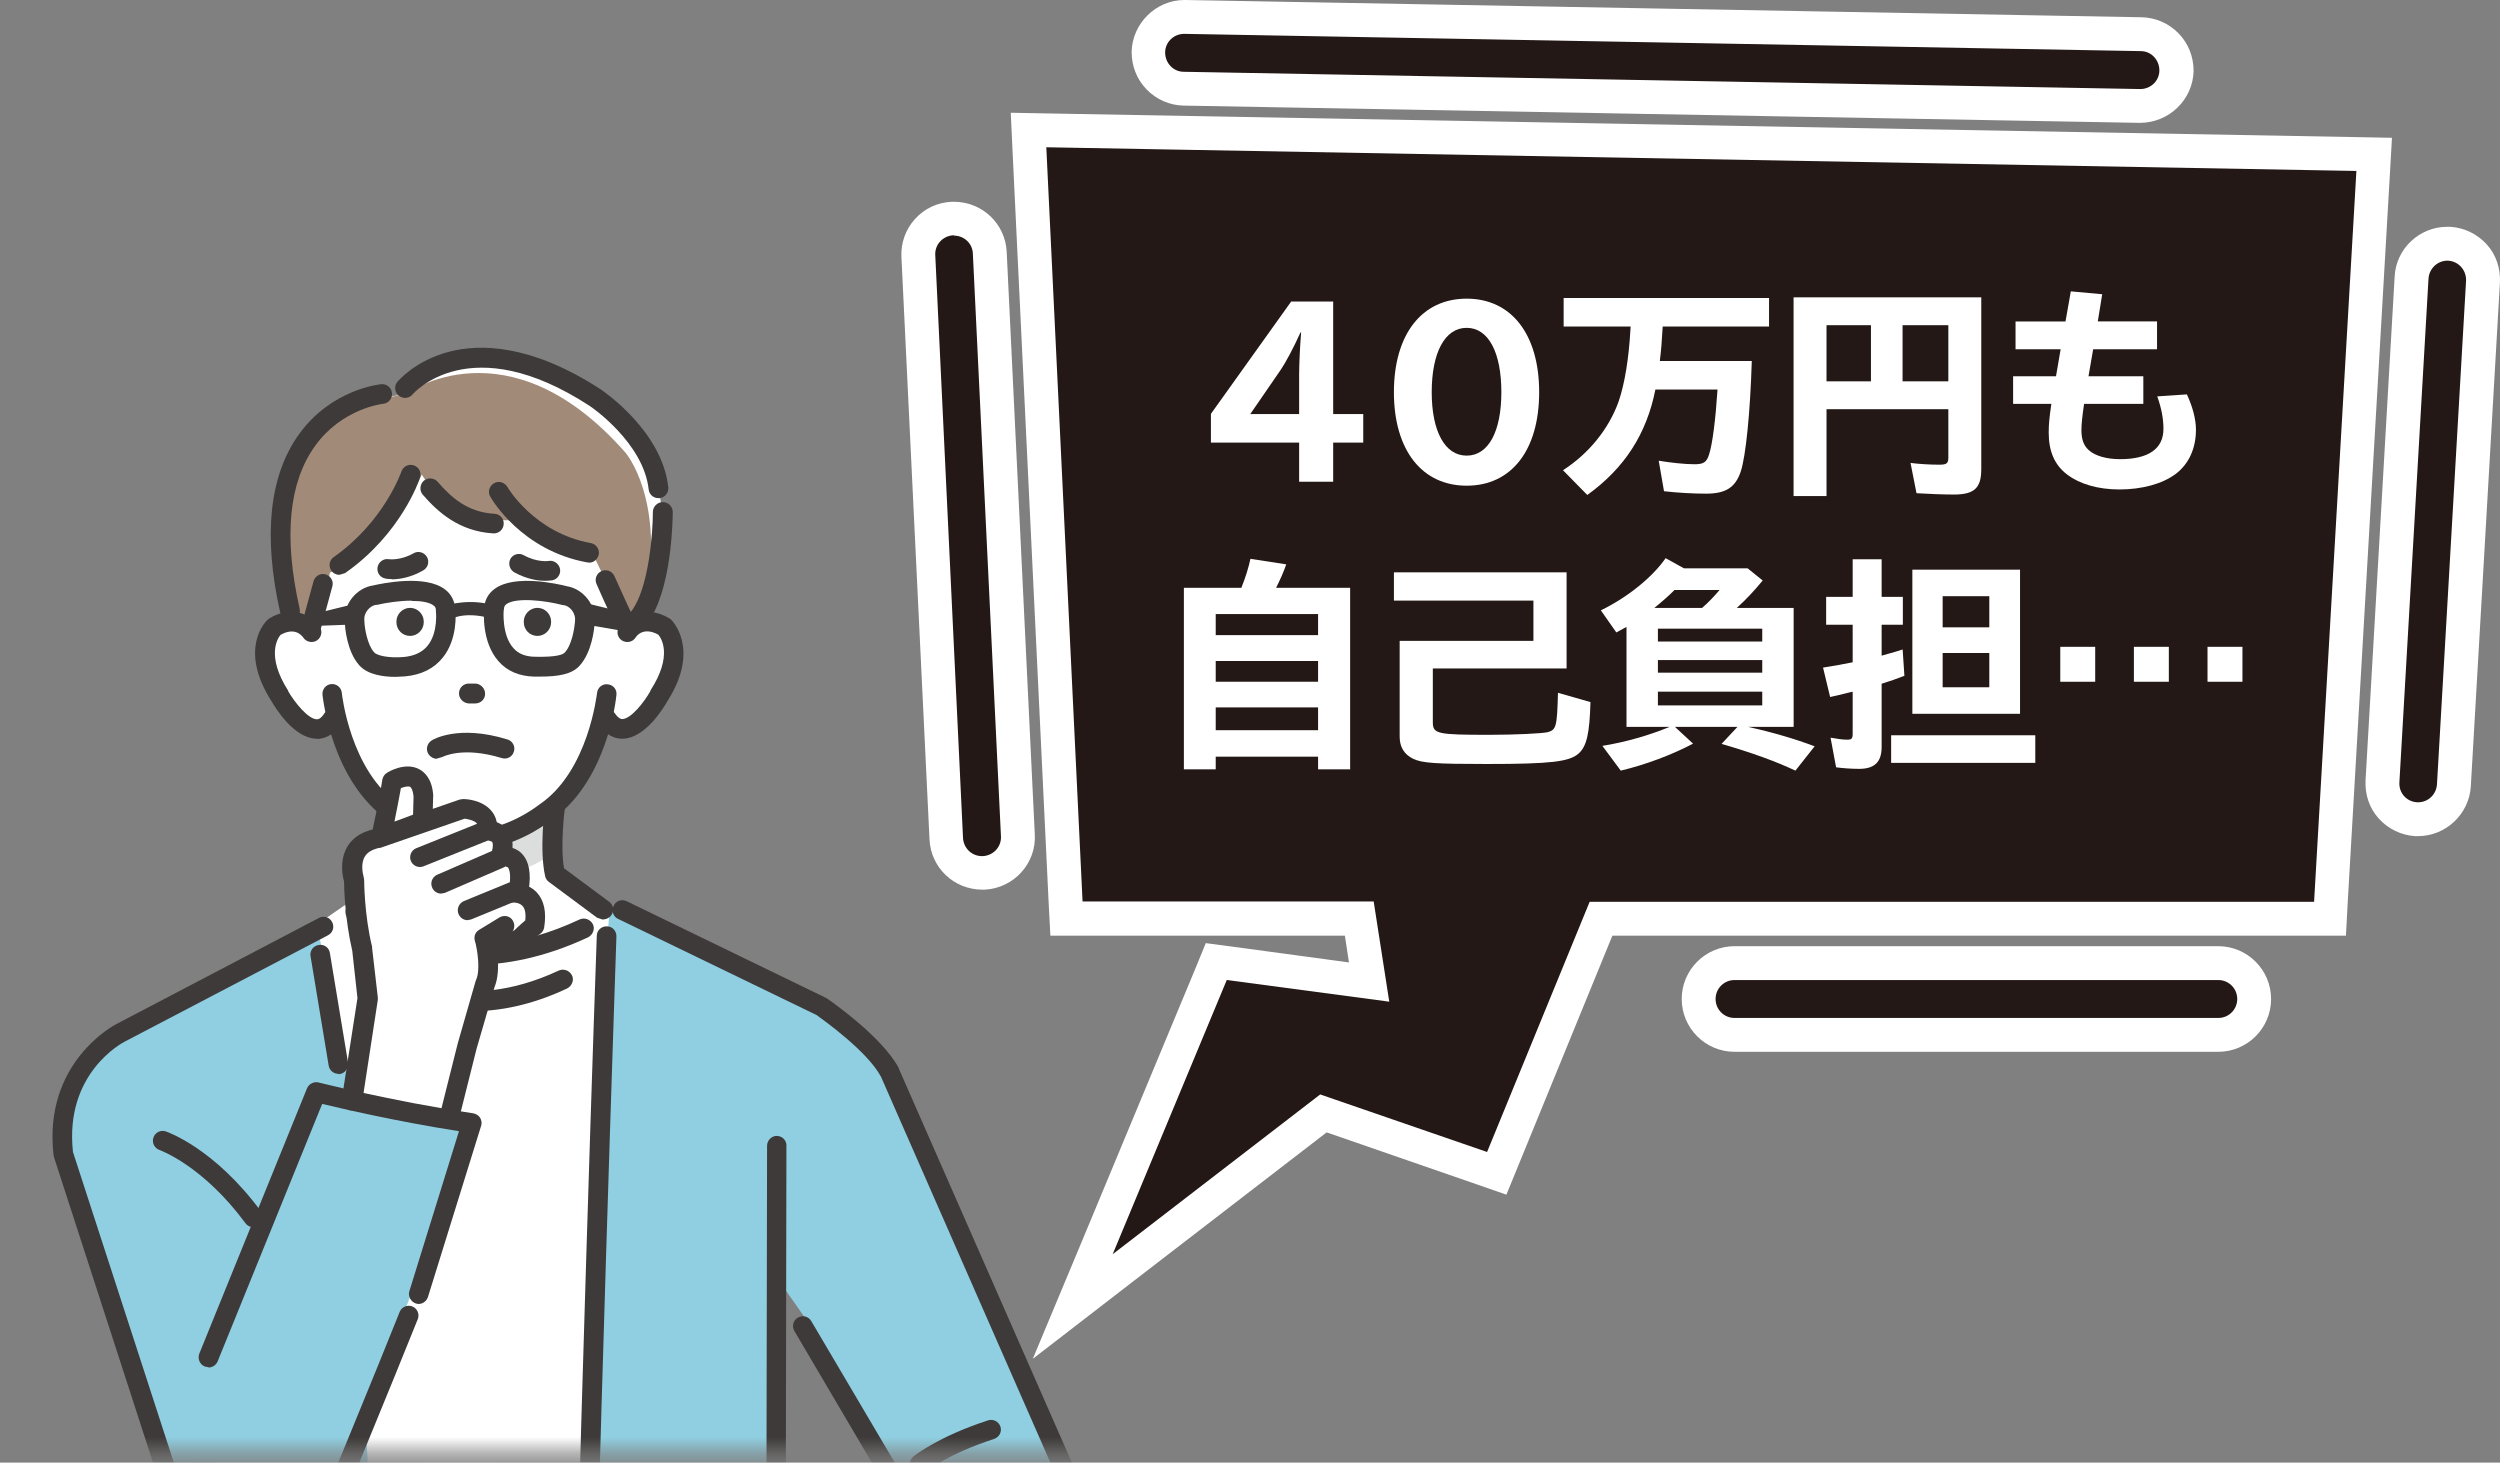 <svg fill="none" height="86" viewBox="0 0 147 86" width="147" xmlns="http://www.w3.org/2000/svg" xmlns:xlink="http://www.w3.org/1999/xlink"><rect x="0" y="0" width="147" height="86" fill="#808080" stroke="none"/><mask id="a" height="79" maskUnits="userSpaceOnUse" width="67" x="0" y="7"><path d="m67 7h-67v78.402h67z" fill="#fff"/></mask><g mask="url(#a)"><path d="m9.735 59.23 2.365 7.328.102 49.66s7.766-.525 10.875-1.635l-1.912-50.711 5.138-8.423-2-4.131-4.598 3.27z" fill="#8fcfe1"/><path d="m20.128 58.309s7.532 3.459 14.685-.993l4.073 44.653-16.422-.394z" fill="#fff"/><path d="m18.639 54.354 4.292-2.963.146-5.503h9.634l.073 5.503 6.35 4.715-6.729 26.757-3.97 3.839-3.386-.19z" fill="#fff"/><path d="m37.499 36.399s5.007-8.671-3.547-13.152c0 0-5.912-4.029-9.97-.073 0 0-8.393.467-7.445 8.627l1.504 5.415 19.444-.817z" fill="#fff"/><path d="m39.572 37.318c-1.066-1.372-2.525-.496-2.525-.496l.029-7.036-4.16-2.35h-10.276l-4.16 2.35.029 7.357s-1.358-1.372-2.423 0c0 0-1.401 3.036 2.569 5.854 0 0 1.08-.263 1.343-.745 0 0 1.912 7.488 7.78 7.153 5.883.321 7.868-7.036 7.868-7.036.263.482 1.27.628 1.27.628 4.306-2.788 2.671-5.678 2.671-5.678" fill="#fff"/><path d="m24.8 27.904s-2.102 4.423-5.401 5.766l-.569 3.153-1.095-.496s-4.014-10.671 4.496-12.845l1.635-.321s5.999-4.394 12.904 3.445c0 0 2.379 2.715 1.182 8.861l-.876 1.679-2.263-4.657s-2.35-.306-4.467-1.927c0 0-3.606.496-5.547-2.657z" fill="#a28a78"/><path d="m23.296 47.843s5.693 3.474 9.342-.409v2.642s-4.204 3.503-9.576.277z" fill="#dcdddd"/><g fill="#3d3a39"><path d="m27.646 49.975h-.088c-2.452 0-4.481-1.547-4.729-1.737-3.314-2.263-3.839-7.182-3.868-7.386-.029-.321.204-.599.511-.628.321-.029.599.204.628.525 0 .044.496 4.613 3.387 6.554l.044.029s1.883 1.504 4.029 1.504h.073c2.16 0 4.029-1.489 4.043-1.504l.044-.029c2.89-1.956 3.372-6.51 3.386-6.554.029-.321.321-.555.628-.511.321.029.555.307.511.628-.015.204-.54 5.124-3.868 7.386-.248.19-2.277 1.737-4.744 1.737"/><path d="m18.625 43.435h-.058c-1.314-.058-2.379-1.825-2.613-2.219-1.971-3.109-.292-4.715-.219-4.773l.088-.073c1.562-.949 2.671.029 2.978.482.175.263.102.628-.161.803-.263.175-.628.102-.803-.161-.117-.161-.525-.628-1.343-.161-.161.19-.861 1.226.453 3.284v.029c.38.657 1.168 1.635 1.679 1.649.058 0 .219 0 .438-.336.175-.263.54-.336.803-.161.263.175.336.54.161.803-.467.686-1.007.847-1.387.847"/><path d="m32.054 34.151c-.409 0-1.066-.088-1.81-.496-.277-.161-.38-.511-.234-.788.146-.277.511-.38.788-.219.803.438 1.431.336 1.46.336.306-.058.613.161.671.467.058.307-.146.613-.453.671-.044 0-.19.029-.423.029z"/><path d="m23.033 34.049c-.204 0-.336-.015-.365-.029-.321-.058-.525-.35-.467-.671.058-.306.35-.525.671-.467.044 0 .671.088 1.445-.35.277-.161.628-.058.788.219.161.277.058.628-.219.788-.759.438-1.445.525-1.854.525"/><path d="m31.602 37.392c-.453 0-.803-.365-.803-.803v-.044c0-.438.365-.803.803-.803s.803.365.803.803v.044c0 .438-.365.803-.803.803z"/><path d="m24.113 37.392c-.453 0-.803-.365-.803-.803v-.044c0-.438.365-.803.803-.803s.803.365.803.803v.044c0 .438-.365.803-.803.803z"/><path d="m22.756 51.974h-.131c-.306-.088-.511-.394-.438-.701.306-1.343 0-3.664 0-3.693-.044-.321.175-.613.496-.657.321-.044.613.175.657.496 0 .102.336 2.555 0 4.102-.058.263-.307.453-.569.453"/><path d="m27.953 41.362h-.409c-.321-.029-.569-.306-.555-.613.015-.321.277-.569.599-.555h.38c.321.029.569.306.555.613 0 .307-.263.555-.569.555z"/><path d="m29.033 31.363h-.029c-2.029-.117-3.284-1.284-4.146-2.277-.204-.234-.175-.598.058-.817.248-.204.613-.175.817.058.803.934 1.766 1.795 3.343 1.883.321.015.569.292.54.613-.015.307-.277.54-.569.54"/><path d="m34.638 33.071h-.102c-3.883-.701-5.635-3.737-5.708-3.868-.161-.277-.058-.628.219-.788.277-.161.628-.058.788.219.015.029 1.577 2.7 4.905 3.299.307.058.525.35.467.671-.058.277-.292.482-.569.482"/><path d="m36.857 37.406c-.365 0-.496-.292-.657-.599-.088-.175-.204-.409-.321-.686-.234-.511-.555-1.197-.803-1.781-.131-.292 0-.628.292-.759.292-.131.628 0 .759.292.511 1.153 1.066 2.336 1.197 2.598.102.131.146.321.102.496-.058.234-.263.409-.511.438z"/><path d="m38.711 29.291c-.292 0-.54-.219-.569-.511-.306-2.773-3.43-4.89-3.459-4.905-7.065-4.613-10.379-.73-10.422-.686-.204.248-.569.277-.818.073-.248-.204-.277-.569-.073-.817.044-.044 1.036-1.241 3.051-1.766 1.796-.467 4.803-.453 8.904 2.219.146.102 3.606 2.438 3.97 5.751.029.321-.19.599-.511.642h-.058z"/><path d="m17.048 36.487c-.263 0-.496-.175-.569-.453-1.022-4.54-.642-8.087 1.109-10.51 1.898-2.627 4.7-2.919 4.832-2.934.321-.029.599.204.628.525.029.321-.204.598-.511.628-.044 0-2.438.277-4.014 2.482-1.547 2.146-1.854 5.357-.905 9.561.073.307-.131.628-.438.686h-.131z"/><path d="m37.558 36.91-.365-.131c-.248-.204-.292-.555-.088-.817 1.051-1.328 1.284-4.671 1.284-5.854 0-.321.263-.584.584-.584.321 0 .584.263.584.584 0 .19-.015 4.671-1.533 6.569-.117.146-.277.219-.453.219"/><path d="m36.579 43.435c-.394 0-.934-.161-1.387-.847-.175-.263-.102-.628.161-.803.263-.175.628-.102.803.161.234.336.394.336.438.336.511-.015 1.284-.993 1.649-1.649v-.029c1.328-2.044.642-3.08.467-3.284-.818-.453-1.241 0-1.343.175-.175.263-.525.336-.803.161-.263-.175-.336-.54-.161-.803.292-.453 1.416-1.416 2.978-.482l.088.073s1.752 1.679-.219 4.773c-.219.394-1.299 2.175-2.613 2.219z"/><path d="m19.953 33.801c-.175 0-.365-.088-.467-.248-.19-.263-.117-.628.146-.803 2.963-2.087 3.956-4.992 3.97-5.021.102-.307.423-.467.73-.365.307.102.467.423.365.73-.044.131-1.109 3.299-4.408 5.605z"/><path d="m18.318 37.377h-.146c-.307-.102-.496-.423-.409-.73l.671-2.467c.088-.306.409-.496.701-.409.306.088.496.394.409.701l-.671 2.467c-.073.263-.306.423-.555.423"/><path d="m31.748 39.785h-.35c-.876-.029-1.577-.321-2.087-.905-.993-1.124-.861-2.876-.847-3.095.029-.482.234-.876.613-1.153 1.168-.876 3.693-.307 4.262-.161.905.146 1.766 1.066 1.62 2.233-.015.234-.146 1.649-.89 2.452-.453.496-1.255.628-2.321.628zm-2.131-3.912s-.131 1.46.569 2.233c.292.336.701.496 1.241.511 1.27.029 1.664-.117 1.781-.248.423-.453.569-1.431.599-1.781v-.044c.073-.525-.336-.92-.657-.963h-.058c-1.036-.277-2.759-.467-3.313-.058-.102.073-.146.161-.146.292v.029z"/><path d="m23.252 39.8c-.686 0-1.635-.117-2.131-.686-.73-.818-.832-2.233-.847-2.467-.131-1.168.744-2.087 1.649-2.219.569-.131 3.095-.657 4.248.234.365.277.569.686.599 1.153.029.248.146 1.752-.73 2.846-.525.657-1.27 1.022-2.219 1.109-.146 0-.336.029-.569.029zm.934-4.481c-.671 0-1.46.117-2.029.248h-.058c-.321.044-.744.438-.671.963v.044c.015.336.161 1.328.569 1.781.161.19.832.35 1.737.277.628-.058 1.095-.277 1.416-.671.628-.788.482-2.014.482-2.014v-.058c0-.146-.044-.219-.146-.292-.248-.19-.73-.263-1.27-.263"/><path d="m17.808 36.254 3.693-.905-.365 1.358-2.336.088z"/><path d="m38.054 36.341-4.087-.993.38 1.358 2.627.453z"/><path d="m26.303 35.581s1.416-.453 2.919.073l.029.832s-1.752-.701-2.905 0z"/></g><path d="m46.316 59.244-.54 8.131v48.93s-7.897-.686-11.634-1.942l.89-48.959.803-11.897 6.612 2.642 3.868 3.109z" fill="#8fcfe1"/><path d="m33.981 113.867c-.321 0-.569-.277-.569-.584.613-27.924 1.664-57.965 1.679-58.258 0-.321.277-.569.599-.555.321 0 .569.277.555.599 0 .307-1.066 30.319-1.664 58.243 0 .307-.263.57-.584.57" fill="#3d3a39"/><path d="m27.807 56.734c-3.737 0-5.97-1.577-6.102-1.679-.263-.19-.306-.555-.131-.803.19-.263.555-.321.803-.131.19.131 4.642 3.255 11.707-.058.292-.131.628 0 .774.277.146.277 0 .628-.277.774-2.598 1.212-4.89 1.62-6.773 1.62z" fill="#3d3a39"/><path d="m27.733 59.448c-3.124 0-5.051-1.299-5.168-1.387-.263-.175-.321-.54-.146-.803.175-.263.54-.321.803-.146.161.117 3.941 2.627 9.634-.044.292-.131.628 0 .774.277.146.277 0 .628-.277.774-2.131 1.007-4.029 1.343-5.62 1.343" fill="#3d3a39"/><path d="m35.456 54.076-.35-.117-2.832-2.102c-.117-.088-.19-.204-.219-.336-.35-1.547-.029-4 0-4.102.044-.321.336-.54.657-.496.321.044.54.336.496.642 0 .029-.277 2.131-.044 3.489l2.657 1.971c.263.19.306.555.117.803-.117.146-.292.234-.467.234" fill="#3d3a39"/><path d="m12.027 115.72c-.321 0-.584-.262-.584-.569l-.088-48.594c0-.321.263-.584.584-.584.321 0 .584.263.584.569l.102 48.595c0 .321-.263.583-.584.583z" fill="#3d3a39"/><path d="m23.778 60.776h-.088c-.19-.044-.35-.161-.438-.35l-2.89-6.569c-.131-.292 0-.628.292-.759.292-.131.628 0 .759.292l2.438 5.532c.482-.876 1.197-2.248 1.868-3.547l-1.854-3.343-2.277.89c-.292.117-.628-.029-.745-.336-.117-.292.029-.628.336-.745l2.744-1.066c.263-.102.569 0 .715.263l2.248 4.043c.102.175.102.38 0 .54-1.095 2.117-2.438 4.686-2.686 4.963-.117.117-.263.19-.423.19z" fill="#3d3a39"/><path d="m27.909 66.046c0 1.066-8.423 21.735-8.423 21.735l-.847 3.357c-4.875 2.029-7.707-1.416-7.707-1.416l-7.036-21.706c-1.124-5.926 3.357-7.138 3.357-7.138l7.664-4.219-1.781 6.598 3.576 6.043 1.679-4.584z" fill="#8fcfe1"/><path d="m31.733 54.194c.058-1.941-1.168-1.708-1.168-1.708l.117-.19c.35-2.117-.861-1.898-.861-1.898l-.248.058c.35-2.117-.861-1.898-.861-1.898.161-1.226-1.328-1.007-1.328-1.007l-5.094 1.766c-2.0.409-1.328 2.423-1.328 2.423s0 2.073.482 4.058l.54 2.905-1.007 6.306 5.328.89 1.372-4.438 1.051-3.649c.365-.817.073-2.19 0-2.467l.146.613 1.649-.701 1.197-1.08z" fill="#fff"/><path d="m20.669 65.287h-.088c-.321-.058-.525-.35-.482-.671l.92-5.926-.306-2.788c-.423-1.81-.482-3.649-.482-4.073-.087-.306-.277-1.212.175-2.014.219-.38.657-.861 1.562-1.051l5.065-1.752.204-.029c.117 0 1.095.029 1.649.686.204.234.409.628.336 1.226-.029.204-.161.38-.35.453l-3.97 1.591c-.292.117-.628-.029-.745-.321-.117-.292.029-.628.321-.744l3.562-1.431v-.029c-.161-.175-.511-.248-.715-.277l-4.978 1.722h-.073c-.409.102-.686.263-.832.525-.234.394-.117.978-.058 1.182l.029.175s0 2.044.467 3.927v.073l.336 2.905v.146l-.92 5.999c-.044.292-.292.496-.569.496" fill="#3d3a39"/><path d="m25.938 52.544c-.219 0-.438-.131-.525-.35-.131-.292 0-.628.292-.759l3.226-1.401c.073-.292.058-.467 0-.54l-.277-.102c-.321 0-.584-.248-.599-.555 0-.321.234-.584.555-.599.088 0 .817 0 1.255.584.336.453.365 1.066.088 1.839-.058.146-.161.277-.321.336l-3.474 1.504-.234.044z" fill="#3d3a39"/><path d="m27.5 54.106c-.234 0-.438-.131-.54-.365-.117-.292.015-.628.321-.759l2.7-1.109c.058-.642-.087-.832-.117-.876l-.131-.044h.015l-.204-1.139c.073 0 .657-.102 1.124.365.438.438.584 1.182.409 2.204-.029.19-.161.365-.35.438l-3.022 1.241-.219.044z" fill="#3d3a39"/><path d="m29.485 56.061c-.146 0-.306-.015-.453-.058-.35-.102-.628-.321-.803-.657-.146-.277-.044-.628.234-.788.277-.146.628-.044.788.234l.117.102c.219.058.628-.073.876-.19.263-.263.496-.453.642-.584.044-.409-.015-.715-.175-.861-.19-.204-.54-.19-.54-.19-.321.029-.599-.204-.628-.511-.029-.321.204-.599.511-.628.088 0 .92-.073 1.504.54.438.467.584 1.168.438 2.073-.029.161-.117.292-.248.38 0 0-.321.219-.759.657l-.131.102c-.087.044-.715.394-1.372.394" fill="#3d3a39"/><path d="m26.464 66.134h-.146c-.306-.088-.496-.409-.423-.715l1.022-4.073 1.051-3.664.029-.073c.263-.584.058-1.766-.029-2.131-.073-.306.117-.628.423-.701.307-.073.628.117.701.423.044.175.423 1.781-.015 2.846l-1.051 3.606-1.022 4.073c-.073.263-.306.438-.555.438" fill="#3d3a39"/><path d="m28.478 55.74c-.19 0-.38-.102-.496-.277-.161-.277-.088-.628.19-.788l1.197-.73c.277-.161.628-.088.788.19.161.277.088.628-.19.788l-1.197.73-.307.088z" fill="#3d3a39"/><path d="m15.486 92.219c-3.27 0-5.138-2.233-5.167-2.263l-.102-.19-7.036-21.706-.029-.117c-.642-5.489 3.62-7.693 3.679-7.722l11.926-6.248c.277-.146.628-.044.774.248.146.277.044.628-.248.774l-11.941 6.248c-.146.073-3.562 1.868-3.051 6.496l6.992 21.531c.423.467 2.817 2.773 6.744 1.255.628-1.533 4.321-10.466 5.474-13.386.117-.292.453-.438.744-.321.292.117.438.453.321.745-1.27 3.197-5.532 13.517-5.576 13.634-.058.146-.175.248-.306.306-1.182.496-2.248.686-3.211.686" fill="#3d3a39"/><path d="m22.42 49.201s.496-2.306.642-3.255c0 0 1.679-1.051 1.854.847l-.044 1.504-2.438.905z" fill="#fff"/><path d="m22.42 49.785c-.131 0-.277-.044-.38-.146-.161-.131-.234-.35-.19-.555 0-.029.496-2.306.628-3.226.029-.161.117-.321.263-.409.102-.073 1.066-.642 1.883-.234.336.175.774.569.847 1.518v.058l-.044 1.504c0 .234-.161.438-.38.525l-2.438.905-.204.029zm1.153-3.445c-.102.555-.248 1.343-.38 1.971l1.095-.409.029-1.08c-.029-.292-.117-.511-.204-.555-.117-.058-.336 0-.54.073z" fill="#3d3a39"/><path d="m14.903 72.162c-.175 0-.35-.073-.467-.234-2.511-3.401-5.021-4.292-5.051-4.306-.307-.102-.467-.438-.365-.73.102-.306.423-.467.73-.365.117.044 2.861.993 5.605 4.715.19.248.131.613-.117.803z" fill="#3d3a39"/><path d="m12.26 80.395-.219-.044c-.292-.117-.438-.453-.321-.759l6.335-15.604c.117-.263.409-.409.686-.336.044 0 4.102 1.065 9.079 1.81.161.029.321.117.409.263.088.146.117.321.058.482l-3.124 10.057c-.102.306-.423.482-.715.38-.292-.102-.467-.423-.38-.715l2.919-9.415c-3.737-.584-6.875-1.328-8.043-1.606l-6.146 15.137c-.087.219-.306.365-.54.365" fill="#3d3a39"/><path d="m37.017 53.507 11.707 5.678s3.109 2.117 4.029 3.883l10.612 24.188s1.474 2.73-.117 5.007l-11.181 9.868-2.438.948-4.7-5.882 4.481-4.248 3.737-4.102c-.993-.759-.453-2.35-.453-2.35l-5.007-8.51-3.153-4.481-6.35-4.817-1.139-15.166z" fill="#8fcfe1"/><path d="m53.366 100.729c-.161 0-.336-.073-.438-.204-.204-.248-.175-.613.073-.817l9.371-7.839c1.299-1.941.058-4.306.044-4.335v-.044l-10.612-24.173c-.803-1.518-3.474-3.401-3.795-3.635l-11.663-5.649c-.292-.131-.409-.482-.263-.774.131-.292.482-.409.774-.263l11.707 5.678.073.044c.131.088 3.241 2.233 4.219 4.102v.029l10.612 24.158c.161.306 1.547 3.138-.161 5.591l-.102.117-9.43 7.883-.365.131z" fill="#3d3a39"/><path d="m48.958 93.518c-.146 0-.277-.044-.394-.146-.234-.219-.248-.584-.044-.817l3.372-3.708c-.54-.788-.394-1.796-.292-2.277l-4.89-8.306c-.161-.277-.073-.628.204-.788.277-.161.628-.073.788.204l5.021 8.51c.087.146.102.321.044.482 0 0-.38 1.226.263 1.708.131.102.204.248.219.409.015.161-.044.321-.146.438l-3.737 4.102c-.117.131-.277.19-.423.19" fill="#3d3a39"/><path d="m54.081 86.657c-.175 0-.336-.073-.453-.219-.204-.248-.161-.613.088-.803.058-.044 1.46-1.168 4.379-2.117.307-.102.628.073.73.365.102.307-.073.628-.38.73-2.7.876-3.985 1.898-4 1.912z" fill="#3d3a39"/><path d="m45.6 116.276c-.321 0-.584-.263-.584-.584l.088-48.317c0-.321.263-.584.569-.584.321 0 .584.263.569.584l-.088 48.317c0 .321-.263.569-.584.569" fill="#3d3a39"/><path d="m25.69 44.617c-.19 0-.38-.102-.496-.277-.175-.263-.088-.628.19-.803.058-.044 1.562-.949 4.452-.058.306.088.482.423.38.715-.088.306-.409.482-.715.38-2.336-.715-3.489-.058-3.503-.058l-.306.088z" fill="#3d3a39"/><path d="m19.895 63.141c-.277 0-.525-.204-.569-.482l-1.066-6.437c-.058-.307.161-.613.482-.657.321-.058.613.161.657.482l1.066 6.437c.044.321-.161.613-.482.671h-.088z" fill="#3d3a39"/></g><path d="m57.761 51.315c-1.135 0-2.05-.876-2.11-2.01l-1.652-34.237c-.06-1.155.836-2.15 2.01-2.209 1.214 0 2.15.876 2.189 2.01l1.652 34.257c.06 1.155-.836 2.15-2.01 2.209h-.1z" fill="#231815"/><path d="m56.089 13.854c.597 0 1.095.458 1.115 1.055l1.652 34.257c.04.617-.438 1.135-1.055 1.174h-.06c-.597 0-1.075-.458-1.115-1.055l-1.632-34.277c-.04-.617.438-1.135 1.055-1.174h.04zm0-1.99h-.119c-.856.04-1.612.398-2.17 1.015-.557.617-.836 1.413-.796 2.229l1.652 34.257c.08 1.652 1.433 2.946 3.105 2.946h.139c1.712-.08 3.046-1.553 2.946-3.244l-1.652-34.257c-.08-1.652-1.433-2.946-3.105-2.946z" fill="#fff"/><path d="m69.605 5.215c-.557 0-1.095-.239-1.473-.637-.398-.398-.597-.936-.597-1.493 0-1.135.955-2.07 2.11-2.07l56.272 1.015c1.154.02 2.09.975 2.07 2.15-.02 1.135-.976 2.07-2.11 2.07l-56.272-1.015z" fill="#231815"/><path d="m69.645 1.991 56.232 1.015c.617 0 1.094.518 1.094 1.135s-.517 1.095-1.114 1.095h-.02l-56.232-1.015c-.617 0-1.095-.518-1.095-1.135 0-.597.498-1.095 1.115-1.095m.02-1.991c-1.672 0-3.065 1.373-3.105 3.045 0 .836.299 1.612.876 2.209.577.597 1.353.936 2.17.955l56.232 1.015c1.732 0 3.125-1.373 3.165-3.045 0-.836-.299-1.612-.876-2.209-.577-.597-1.354-.936-2.17-.955l-56.252-1.015h-.06z" fill="#fff"/><path d="m142.079 48.171c-.577-.04-1.094-.279-1.473-.697-.378-.418-.557-.956-.537-1.533l1.712-29.619c.059-1.115.995-1.99 2.11-1.99 1.293.08 2.169 1.075 2.11 2.229l-1.712 29.619c-.06 1.115-.995 1.991-2.11 1.991z" fill="#231815"/><path d="m143.891 15.327h.059c.617.04 1.075.557 1.055 1.174l-1.711 29.619c-.04.597-.518 1.055-1.115 1.055h-.06c-.617-.04-1.075-.557-1.035-1.175l1.712-29.619c.04-.597.537-1.055 1.115-1.055m-.02-1.99c-1.633 0-3.006 1.294-3.086 2.926l-1.711 29.619c-.04.836.219 1.632.776 2.249s1.314.975 2.13 1.035h.059.12c1.632 0 3.006-1.294 3.105-2.926l1.712-29.619c.04-.836-.219-1.632-.776-2.249-.558-.617-1.314-.975-2.13-1.035h-.06-.119z" fill="#fff"/><path d="m101.99 60.851c-1.154 0-2.11-.935-2.11-2.11s.935-2.11 2.11-2.11h28.445c1.154 0 2.11.955 2.11 2.11s-.956 2.11-2.11 2.11z" fill="#231815"/><path d="m130.435 57.626c.617 0 1.115.498 1.115 1.115 0 .617-.498 1.115-1.115 1.115h-28.444c-.617 0-1.115-.498-1.115-1.115 0-.617.498-1.115 1.115-1.115zm0-1.99h-28.444c-1.712 0-3.106 1.393-3.106 3.105 0 1.712 1.394 3.105 3.106 3.105h28.444c1.712 0 3.105-1.393 3.105-3.105 0-1.712-1.393-3.105-3.105-3.105z" fill="#fff"/><path d="m71.516 56.55 8.997 1.194-.577-3.722h-17.238l-2.229-46.379 79.143 1.433-2.607 44.946h-42.876l-6.111 14.969-10.211-3.523-14.73 11.366z" fill="#231815"/><g fill="#fff"><path d="m61.523 8.659 77.033 1.393-2.488 42.975h-42.597l-6.031 14.71-9.813-3.384-12.202 9.395 6.708-16.123 9.555 1.274-.916-5.892h-17.118zm-2.09-2.01.1 2.13 2.13 44.349.1 1.891h17.317l.239 1.573-6.907-.936-1.513-.199-.577 1.413-6.708 16.123-2.886 6.907 5.932-4.578 11.346-8.738 8.798 3.046 1.772.617.717-1.752 5.514-13.476h43.134l.1-1.871 2.488-42.975.119-2.07-2.07-.04-77.013-1.393-2.13-.04z"/><path d="m121.144 38.033h2.054v2.054h-2.054zm4.329 0h2.054v2.054h-2.054zm4.329 0h2.054v2.054h-2.054z"/><path d="m108.937 35.095v-2.21h1.703v2.21h1.248v1.638h-1.248v1.82l.364-.104c.351-.091.468-.13.871-.26l.104 1.547c-.533.208-.728.273-1.339.468v3.718c0 .884-.416 1.287-1.326 1.287-.468 0-.962-.039-1.352-.091l-.325-1.742c.429.078.741.117.975.117.26 0 .325-.065.325-.338v-2.483l-.286.065c-.455.117-.611.156-1.04.247l-.416-1.729c.598-.091 1.209-.208 1.742-.312v-2.21h-1.56v-1.638zm9.841-1.599v8.476h-6.331v-8.476zm-4.55 1.56v1.833h2.743v-1.833zm0 3.341v2.015h2.743v-2.015zm-3.029 4.836h8.476v1.625h-8.476z"/><path d="m102.125 35.745h3.341v6.994h-2.691c1.378.299 2.795.715 3.926 1.144l-1.131 1.43c-1.157-.546-2.522-1.04-4.342-1.573l.936-1.001h-3.679l1.066.988c-1.261.663-2.782 1.235-4.251 1.586l-1.079-1.456c1.365-.221 2.769-.624 3.952-1.118h-2.535v-5.876c-.143.078-.273.143-.598.325l-.91-1.3c1.534-.741 3.029-1.937 3.809-3.068l1.079.598h3.744l.884.715c-.481.585-.936 1.079-1.521 1.612zm-4.849 0h2.808c.39-.338.728-.702 1.027-1.053h-2.652c-.286.299-.767.715-1.183 1.053zm.208 1.222v.754h6.136v-.754zm0 1.846v.741h6.136v-.741zm0 1.859v.806h6.136v-.806z"/><path d="m84.25 39.307v3.159c0 .689.26.741 3.315.741 1.547 0 3.107-.078 3.445-.156.494-.143.546-.312.598-2.314l1.911.546c-.052 1.859-.221 2.6-.702 3.029-.546.481-1.651.611-5.382.611-3.042 0-3.822-.052-4.355-.312-.52-.26-.78-.689-.78-1.3v-5.629h7.865v-2.366h-8.203v-1.664h10.153v5.655z"/><path d="m69.612 34.562h3.38c.247-.611.429-1.209.533-1.703l2.106.325c-.143.416-.351.897-.598 1.378h4.355v10.673h-1.885v-.741h-6.019v.741h-1.872zm1.872 1.547v1.235h6.019v-1.235zm0 2.756v1.222h6.019v-1.222zm0 2.73v1.339h6.019v-1.339z"/><path d="m121.764 17.132 1.846.169-.26 1.599h3.484v1.638h-3.757l-.273 1.586h3.224v1.625h-3.484c-.104.728-.156 1.17-.156 1.534 0 .559.13.91.429 1.183.377.338 1.04.533 1.846.533 1.664 0 2.548-.611 2.548-1.781 0-.611-.117-1.209-.364-1.911l1.742-.117c.351.754.533 1.482.533 2.08 0 1.105-.429 2.028-1.196 2.6-.78.585-1.989.91-3.302.91-1.248 0-2.327-.312-3.068-.871s-1.092-1.365-1.092-2.47c0-.494.039-.897.156-1.69h-2.249v-1.625h2.522l.273-1.586h-2.652v-1.638h2.938z"/><path d="m116.499 17.483v10.101c0 1.118-.416 1.495-1.612 1.495-.624 0-1.573-.039-2.197-.078l-.351-1.781c.481.065 1.157.104 1.69.104.442 0 .533-.078.533-.429v-2.834h-7.163v5.109h-1.937v-11.687zm-9.1 1.638v3.302h2.613v-3.302zm7.163 3.302v-3.302h-2.691v3.302z"/><path d="m97.597 21.227h5.408c-.091 3.016-.351 5.603-.65 6.5-.312.936-.884 1.3-2.028 1.3-.767 0-1.69-.052-2.483-.143l-.312-1.794c.689.117 1.547.208 2.106.208.533 0 .715-.117.858-.585.195-.598.377-2.015.494-3.809h-3.653c-.52 2.613-1.807 4.615-4.004 6.201l-1.43-1.456c1.521-.975 2.691-2.431 3.263-4.017.364-1.04.611-2.574.702-4.238l.013-.195h-3.939v-1.677h12.077v1.677h-6.253c-.052.949-.091 1.378-.169 2.028z"/><path d="m86.239 17.561c2.639 0 4.264 2.106 4.264 5.499 0 3.406-1.625 5.499-4.264 5.499s-4.277-2.106-4.277-5.499 1.638-5.499 4.277-5.499zm0 1.716c-1.274 0-2.054 1.443-2.054 3.783 0 2.314.78 3.731 2.054 3.731s2.041-1.404 2.041-3.731c0-2.353-.767-3.783-2.041-3.783z"/><path d="m75.921 17.73h2.47v6.617h1.768v1.677h-1.768v2.301h-2.002v-2.301h-5.187v-1.69zm.468 6.617v-2.34c0-.546.052-1.703.117-2.457h-.039c-.39.871-.871 1.768-1.144 2.171l-1.807 2.626z"/></g></svg>